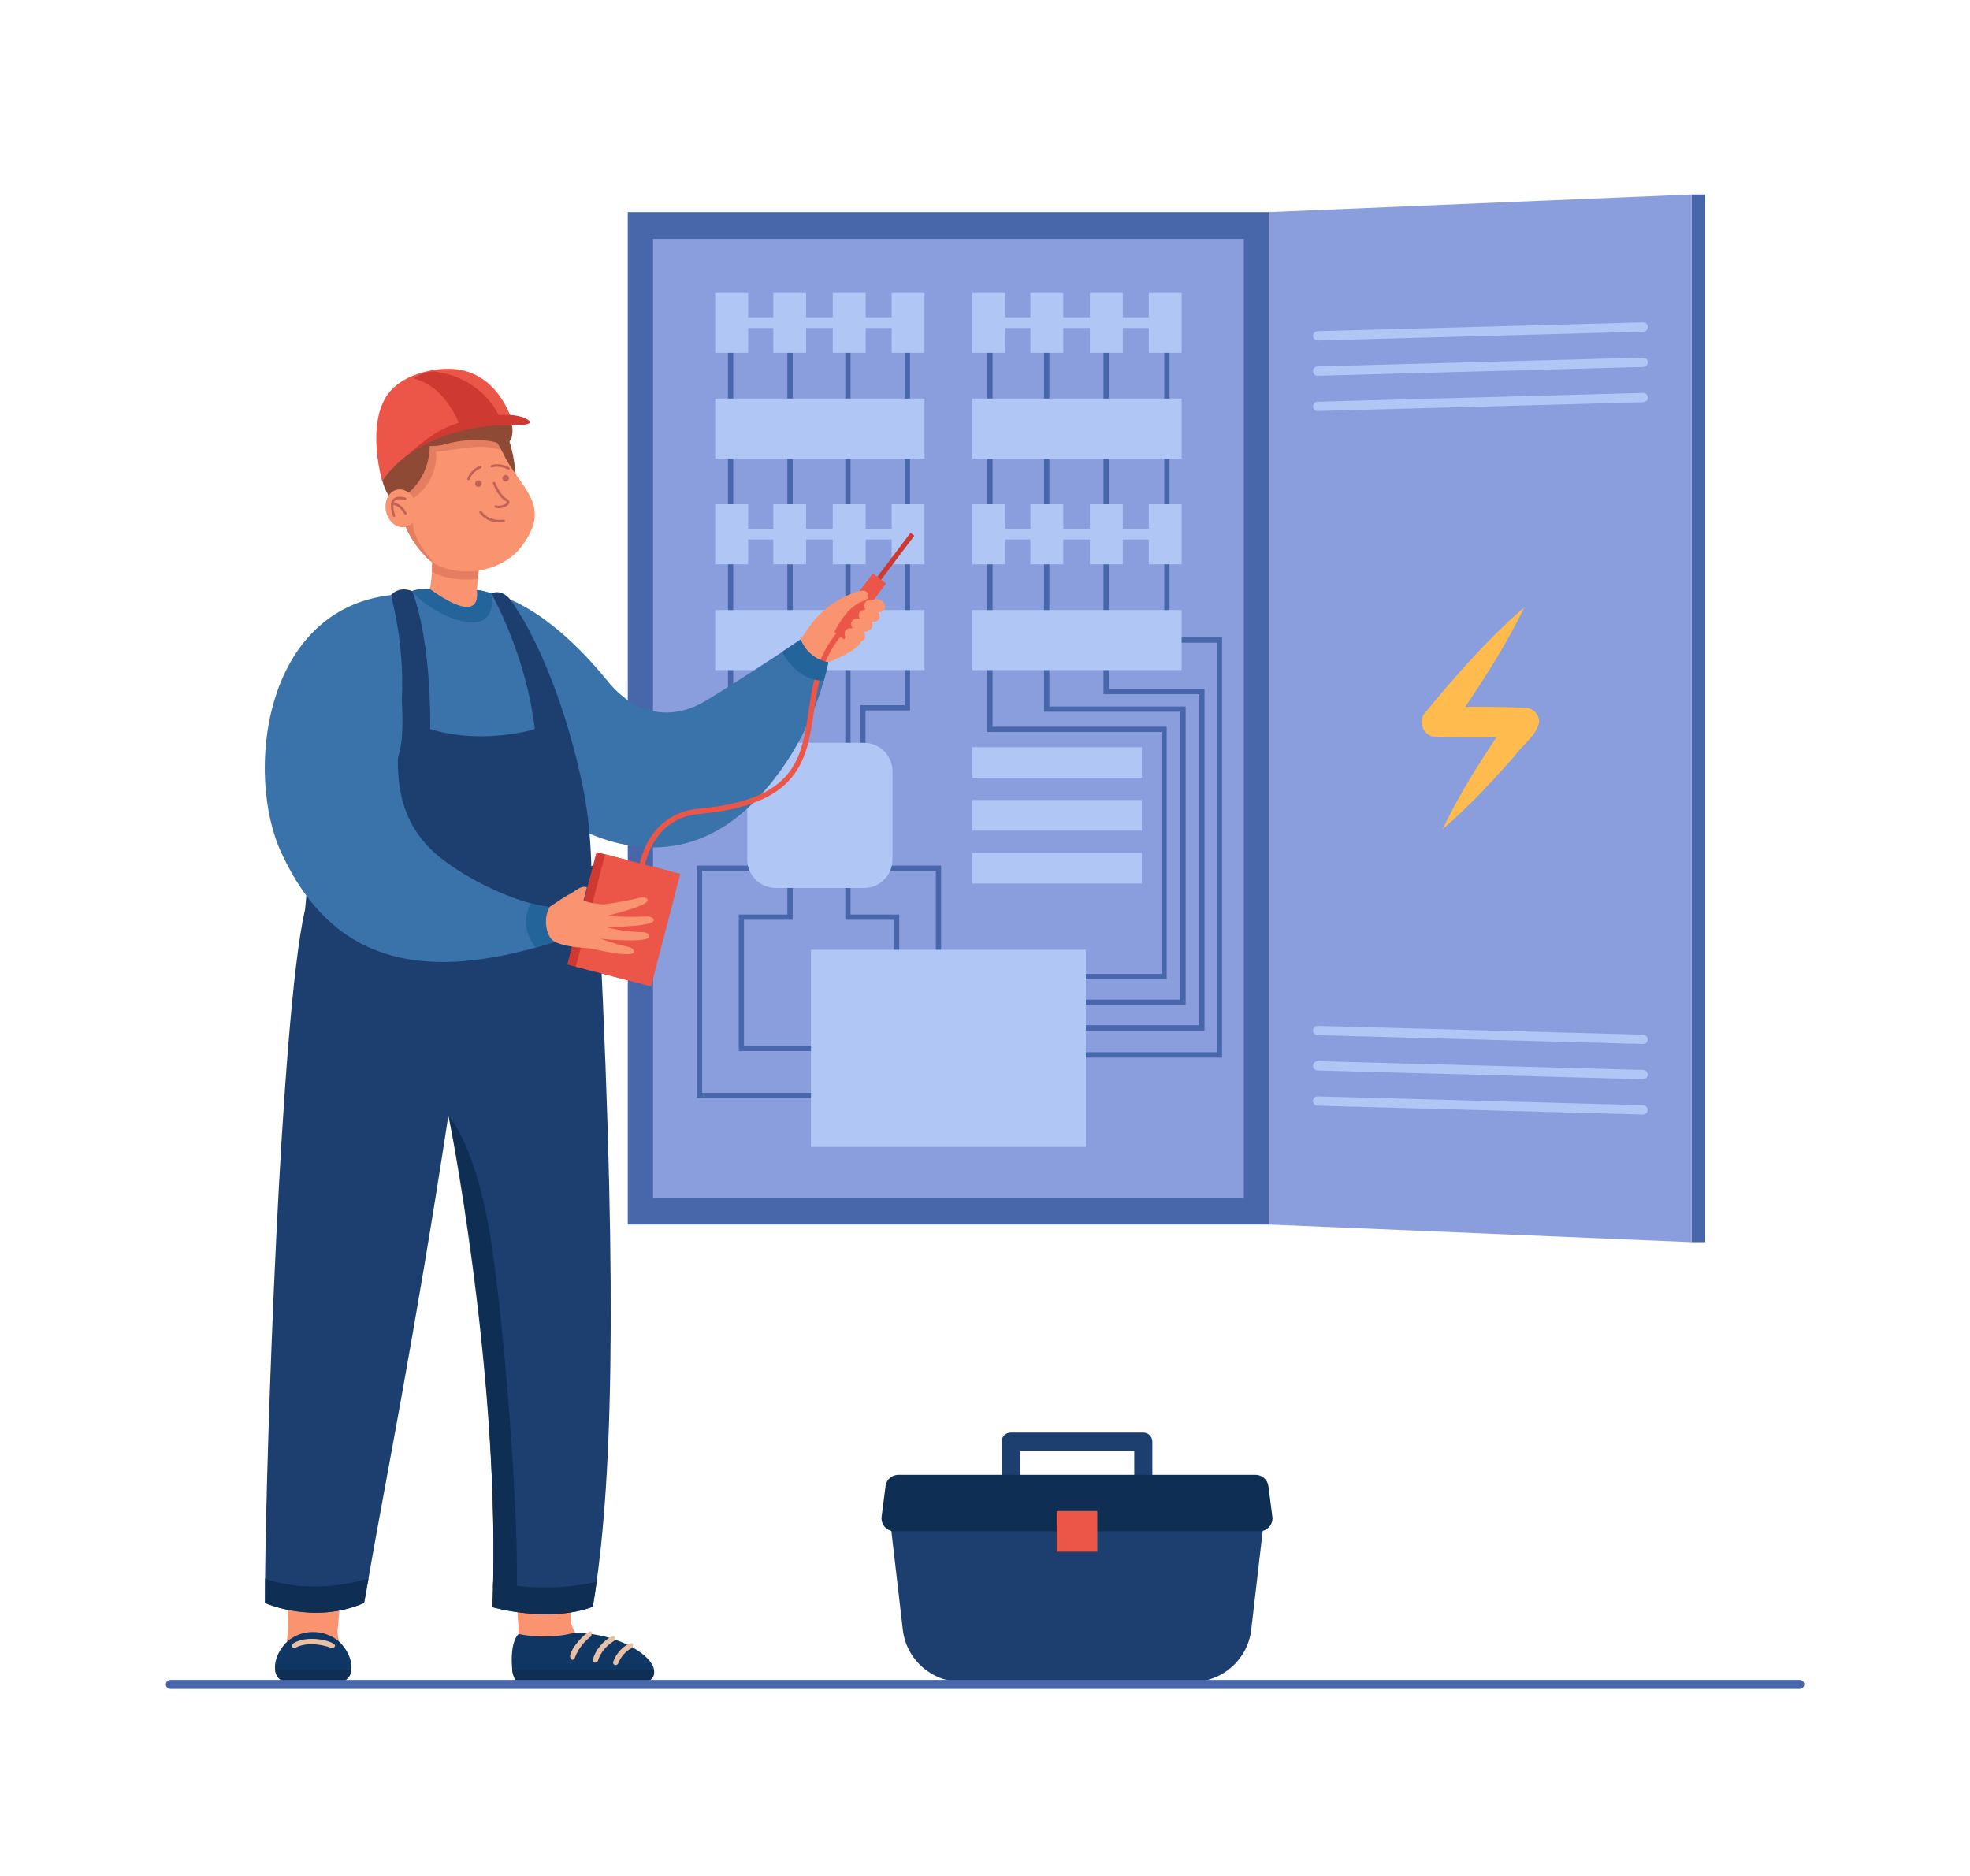 <svg xmlns="http://www.w3.org/2000/svg" xmlns:xlink="http://www.w3.org/1999/xlink" id="&#xD1;&#xEB;&#xEE;&#xE9;_1" x="0px" y="0px" viewBox="0 0 2100 2000" style="enable-background:new 0 0 2100 2000;" xml:space="preserve"><style type="text/css">	.st0{fill:#4867AA;}	.st1{fill:#8A9EDD;}	.st2{fill:#B0C7F5;}	.st3{fill:#FFBB4D;}	.st4{fill:#F99370;}	.st5{fill:#CE3932;}	.st6{fill:#EB5648;}	.st7{fill:#3A72AA;}	.st8{fill:#103663;}	.st9{fill:#E8C0A6;}	.st10{fill:#0F2E54;}	.st11{fill:#1D3F70;}	.st12{fill:#E57D61;}	.st13{fill:#23659B;}	.st14{fill:#8E4A35;}	.st15{fill:#C16256;}</style><g>	<g id="_x34_">		<rect x="669.2" y="226.1" class="st0" width="683.7" height="1079.4"></rect>		<rect x="1803.2" y="207.3" class="st0" width="14.6" height="1117"></rect>		<polygon class="st1" points="1803.2,1324.3 1352.9,1305.5 1352.9,226.1 1803.2,207.3   "></polygon>		<rect x="696.1" y="254.6" class="st1" width="629.8" height="1022.3"></rect>		<polygon class="st0" points="881,1170.7 742.8,1170.7 742.8,922.8 823.5,922.8 823.5,757.4 776,757.4 776,344.2 781.6,344.2    781.6,751.8 829.1,751.8 829.1,928.4 748.5,928.4 748.5,1165.1 881,1165.1   "></polygon>		<polygon class="st0" points="881,1120.5 787.5,1120.5 787.5,975 839.3,975 839.3,344.2 845,344.2 845,980.6 793.1,980.6    793.1,1114.8 881,1114.8   "></polygon>		<polygon class="st0" points="1003.2,1167.9 997.6,1167.9 997.6,928.4 916.9,928.4 916.9,751.8 964.5,751.8 964.5,344.2    970.1,344.2 970.1,757.4 922.6,757.4 922.6,922.8 1003.2,922.8   "></polygon>		<polygon class="st0" points="958.6,1117.6 952.9,1117.6 952.9,980.6 901.1,980.6 901.1,344.2 906.7,344.2 906.7,975 958.6,975      "></polygon>		<polygon class="st0" points="1243.7,1044 1112.9,1044 1112.9,1038.3 1238.1,1038.3 1238.1,780.4 1052.4,780.4 1052.4,344.2    1058.1,344.2 1058.1,774.8 1243.7,774.8   "></polygon>		<polygon class="st0" points="1263.9,1071.3 1115.8,1071.3 1115.8,1065.7 1258.2,1065.7 1258.2,758.8 1112.9,758.8 1112.9,344.2    1118.6,344.2 1118.6,753.2 1263.9,753.2   "></polygon>		<polygon class="st0" points="1284,1098.7 1115.8,1098.7 1115.8,1093 1278.4,1093 1278.4,740.1 1176.3,740.1 1176.3,344.2    1181.9,344.2 1181.9,734.5 1284,734.5   "></polygon>		<polygon class="st0" points="1302.7,1127.5 1115.8,1127.5 1115.8,1121.8 1297.1,1121.8 1297.1,685.2 1241.1,685.2 1241.1,344.2    1246.7,344.2 1246.7,679.6 1302.7,679.6   "></polygon>		<rect x="1036.5" y="424.9" class="st2" width="223.1" height="64"></rect>		<rect x="762.4" y="424.9" class="st2" width="223.1" height="64"></rect>		<rect x="864.5" y="1012.6" class="st2" width="293" height="210.2"></rect>		<polygon class="st2" points="950.5,312.2 950.5,338.3 922.8,338.3 922.8,312.2 887.7,312.2 887.7,338.3 859.3,338.3 859.3,312.2    824.3,312.2 824.3,338.3 797.5,338.3 797.5,312.2 762.4,312.2 762.4,376.2 797.5,376.2 797.5,349.7 824.3,349.7 824.3,376.2    859.3,376.2 859.3,349.7 887.7,349.7 887.7,376.2 922.8,376.2 922.8,349.7 950.5,349.7 950.5,376.2 985.5,376.2 985.5,312.2   "></polygon>		<polygon class="st2" points="1224.6,312.2 1224.6,338.3 1196.9,338.3 1196.9,312.2 1161.8,312.2 1161.8,338.3 1133.4,338.3    1133.4,312.2 1098.4,312.2 1098.4,338.3 1071.6,338.3 1071.6,312.2 1036.5,312.2 1036.5,376.2 1071.6,376.2 1071.6,349.7    1098.4,349.7 1098.4,376.2 1133.4,376.2 1133.4,349.7 1161.8,349.7 1161.8,376.2 1196.9,376.2 1196.9,349.7 1224.6,349.7    1224.6,376.2 1259.6,376.2 1259.6,312.2   "></polygon>		<rect x="1036.5" y="650.4" class="st2" width="223.1" height="64"></rect>		<rect x="1036.5" y="796.6" class="st2" width="180.7" height="32.6"></rect>		<rect x="1036.5" y="852.9" class="st2" width="180.7" height="32.6"></rect>		<rect x="1036.5" y="909.3" class="st2" width="180.7" height="32.6"></rect>		<rect x="762.4" y="650.4" class="st2" width="223.1" height="64"></rect>		<polygon class="st2" points="950.5,537.6 950.5,563.8 922.8,563.8 922.8,537.6 887.7,537.6 887.7,563.8 859.3,563.8 859.3,537.6    824.3,537.6 824.3,563.8 797.5,563.8 797.5,537.6 762.4,537.6 762.4,601.6 797.5,601.6 797.5,575.1 824.3,575.1 824.3,601.6    859.3,601.6 859.3,575.1 887.7,575.1 887.7,601.6 922.8,601.6 922.8,575.1 950.5,575.1 950.5,601.6 985.5,601.6 985.5,537.6   "></polygon>		<polygon class="st2" points="1224.6,537.6 1224.6,563.8 1196.9,563.8 1196.9,537.6 1161.8,537.6 1161.8,563.8 1133.4,563.8    1133.4,537.6 1098.4,537.6 1098.4,563.8 1071.6,563.8 1071.6,537.6 1036.5,537.6 1036.5,601.6 1071.6,601.6 1071.6,575.1    1098.4,575.1 1098.4,601.6 1133.4,601.6 1133.4,575.1 1161.8,575.1 1161.8,601.6 1196.9,601.6 1196.9,575.1 1224.6,575.1    1224.6,601.6 1259.6,601.6 1259.6,537.6   "></polygon>		<path class="st2" d="M921,946.7h-94c-16.8,0-30.4-13.6-30.4-30.4v-94c0-16.8,13.6-30.4,30.4-30.4h94c16.8,0,30.4,13.6,30.4,30.4   v94C951.4,933,937.8,946.7,921,946.7z"></path>		<path id="_x36_" class="st3" d="M1626.1,754.5c-21.4-0.8-42.8-1.1-64.2-0.9c23.1-34.1,45.1-68.9,63-106.2   c-39.1,34-73.4,73-106.1,112.9c-8.4,9.7-0.5,26,12.5,25.3c21.3,0.6,42.6,0.8,63.9,0.4c-21,31.5-41.1,63.7-57.4,98   c27.5-23.7,52.3-50.2,76.2-77.4c8.5-12.1,23.4-21.7,26.7-36.5C1641,761.9,1634.5,754.8,1626.1,754.5z"></path>		<path class="st2" d="M1751.5,1188.2c0,0-0.1,0-0.1,0l-347-9.4c-2.7-0.1-4.9-2.3-4.8-5.1c0.1-2.7,2.3-4.8,4.9-4.8c0,0,0.1,0,0.1,0   l347,9.4c2.7,0.1,4.9,2.3,4.8,5.1C1756.4,1186.1,1754.2,1188.2,1751.5,1188.2z"></path>		<path class="st2" d="M1751.5,1150.6c0,0-0.1,0-0.1,0l-347-9.4c-2.7-0.1-4.9-2.3-4.8-5.1c0.1-2.7,2.3-4.8,4.9-4.8c0,0,0.1,0,0.1,0   l347,9.4c2.7,0.1,4.9,2.3,4.8,5.1C1756.4,1148.5,1754.2,1150.6,1751.5,1150.6z"></path>		<path class="st2" d="M1751.5,1113c0,0-0.1,0-0.1,0l-347-9.4c-2.7-0.1-4.9-2.3-4.8-5.1c0.1-2.7,2.3-4.8,4.9-4.8c0,0,0.1,0,0.1,0   l347,9.4c2.7,0.1,4.9,2.3,4.8,5.1C1756.4,1110.9,1754.2,1113,1751.5,1113z"></path>		<path class="st2" d="M1404.6,438.2c-2.7,0-4.9-2.1-4.9-4.8c-0.1-2.7,2.1-5,4.8-5.1l347-9.4c2.7-0.1,5,2.1,5.1,4.8   c0.1,2.7-2.1,5-4.8,5.1l-347,9.4C1404.6,438.2,1404.6,438.2,1404.6,438.2z"></path>		<path class="st2" d="M1404.6,400.6c-2.7,0-4.9-2.1-4.9-4.8c-0.1-2.7,2.1-5,4.8-5.1l347-9.4c2.7-0.1,5,2.1,5.1,4.8   c0.1,2.7-2.1,5-4.8,5.1l-347,9.4C1404.6,400.6,1404.6,400.6,1404.6,400.6z"></path>		<path class="st2" d="M1404.6,363c-2.7,0-4.9-2.1-4.9-4.8c-0.1-2.7,2.1-5,4.8-5.1l347-9.4c2.7-0.1,5,2.1,5.1,4.8   c0.1,2.7-2.1,5-4.8,5.1l-347,9.4C1404.6,363,1404.6,363,1404.6,363z"></path>	</g>	<g id="_x33_">		<path class="st4" d="M871.1,710.5c0,0,42.3-14.1,46.8-26.6c7.8-21.4,9.9-43.1-2.4-41.9c-12.3,1.2-42.4,22.7-47.3,29   C868.2,671,868.2,683.6,871.1,710.5z"></path>		<polygon class="st5" points="928.7,623.6 932.7,626.7 974.7,571.1 972.7,569.6 970.6,568   "></polygon>					<rect x="877.2" y="637.6" transform="matrix(0.602 -0.799 0.799 0.602 -152.04 988.061)" class="st6" width="74.7" height="17.7"></rect>		<path class="st4" d="M904.7,682.6c4.5,2.5,10.1,3.1,14.9,0.5c3-1.7,3.6-5.7,1.3-8.9c-1.6-2.3-4.2-3.6-6.7-3.5l-3.7,0.1   c-0.1,0,0.1,0,0.1,0c-0.2,0-0.6-0.2,0,0.1c-3.7-2.1-8-1.2-9.6,2.1C899.3,676.1,901,680.5,904.7,682.6z"></path>		<path class="st4" d="M913.6,673.1c5,1.4,10.8,1.1,14.8-2.5c2.7-2.5,2.3-6.9-0.8-9.9c-3.1-3-7.8-3.3-10.4-0.8   c0.1-0.1,0.2-0.1-0.1,0c-0.9,0.1-1.8-0.2-1.3-0.1c-4-1.2-7.8,0.9-8.4,4.5C906.8,668,909.6,671.9,913.6,673.1z"></path>		<path class="st4" d="M924.9,663.8l7.3-0.9c4-0.5,6.3-3.9,5.2-7.7c-1.1-3.8-5.2-6.4-9.2-6l-7.3,0.9c-4,0.5-6.3,3.9-5.2,7.7   C916.8,661.6,920.9,664.3,924.9,663.8z"></path>		<path class="st4" d="M930.7,653.5l7.3-0.9c4-0.5,6.3-3.9,5.2-7.7c-1.1-3.8-5.2-6.4-9.2-6l-7.3,0.9c-4,0.5-6.3,3.9-5.2,7.7   C922.6,651.2,926.8,653.9,930.7,653.5z"></path>		<path class="st4" d="M886.8,679.9c6.2-14.4,15-29.2,28.8-37.2c4-2.3,11.5-2.8,9.8-9.2c-2.1-6.3-9.8-3.1-14.4-1.9   c-17.4,6.3-38.5,19-53.3,44.3C846.3,695.2,880.3,697.7,886.8,679.9z"></path>		<path class="st4" d="M587,682.7c38.7,54.4,73.9,85.9,131.2,121c36.7,17.3,118.6-96,137.3-125.2c11.2-17.2,38.3-2.4,30,16.3   c-25.3,56.1-54.6,112.4-102.1,153.5c-51,42.3-93.2,26.6-144.4-5.7c-52.2-33.2-97.7-75.6-137.7-122.6   C461,668.9,547.1,631,587,682.7z"></path>		<path class="st7" d="M882.9,706.1c0,0-1.2,7.4-4.7,19.5c-8.2,29-29.2,85.1-77,132c-67.6,66.3-143.9,49.2-194.8,20.2   c-35.6-20.3-128.7-113.4-128.7-113.4c-0.2-0.2,45.9-131.8,45.9-131.8s53.5,6.5,124,93.4c33.9,41.8,74.5,39.1,103.8,21.7   c19-11.3,58.4-36.9,82.4-52.6c11.8-7.8,19.8-13.3,19.8-13.3S859.6,701.5,882.9,706.1z"></path>		<path class="st4" d="M685.9,1793H559.7c-11-0.4-10.9-11.7-8.9-20.4c6.9-31.4-5.3-103.5-7.6-135.8c-0.6-5.9,4-11.1,10-11.1   c93.1-0.9,62.7-8.4,55.5,92.1c-5.5,35.1,36.3,41.8,60.2,45.7C684.6,1764.5,710.9,1786,685.9,1793z"></path>		<path class="st8" d="M546,1779.9c0.3,6.2,3.4,13.2,10.6,13.1c0,0,130.9,0,130.9,0c30.9-11.5-15.4-52.4-75.8-52.2   c-23.1,6.3-48.1,3.7-58.8,1.2C552.9,1742,543.2,1749,546,1779.9z"></path>		<path class="st9" d="M634.7,1772.6c1.2,0,2.3-0.8,2.7-2c4.4-14.4,17-21,17.1-21.1c6.4-13-17.5,0.9-22.4,19.4   C631.4,1770.8,632.8,1772.7,634.7,1772.6z"></path>		<path class="st9" d="M610.1,1769.6c1.2,0,2.2-0.7,2.6-1.9c5.2-14.9,17.2-23.1,17.3-23.1C637.1,1725.4,597.9,1764.5,610.1,1769.6z"></path>		<path class="st10" d="M696.7,1779.9H546c0.6,4.6,1.8,9.1,4.1,13.1h137.4C694.3,1793,699.1,1786.2,696.7,1779.9z"></path>		<path class="st4" d="M372.5,1783.8l-2.1-1.1c0,1.5-1.9,6.7-3.4,6.7l-63.4,1.3c-1.5,0-2.4-2.8-2.4-4.3l-5.4-1.5   c0-9.5,0.8-12.9,5-20.3c15.4-20.5-3-112-2.5-136c-3.8-6.5,66.7-1.4,67.7-3c1.6,0,2.8,1.4,2.7,2.9l-8.3,104.6   C356.8,1753.1,372,1765.1,372.5,1783.8z"></path>		<path class="st8" d="M305.9,1793h56c17.5-2.4,15.7-24.7,2.8-39.5c-15.7-18-46.1-18.2-61.7-0.1   C290.2,1768.2,288.5,1790.6,305.9,1793z"></path>		<path class="st9" d="M313.8,1757.3c15.5-9.4,39.4-0.9,39.5-0.2c16.2-3.5-22.1-17.2-40.9-4.9C310,1753.5,311.1,1757.4,313.8,1757.3   z"></path>		<path class="st10" d="M305.9,1793h56c7.1,0,12.8-6,12.4-13.1h-80.8C293.1,1787,298.8,1793,305.9,1793z"></path>		<path class="st11" d="M636,1686.4c-1.3,9.3-2.6,18.1-4.1,26.6c-47.5,17.8-107,0.4-107,0.4c0.3-6.8,0.5-13.6,0.7-20.6   c0.1-2.2,0.1-4.3,0.2-6.5c4.8-234.1-47.7-497.4-47.8-497.2c-36.2,236.8-66.3,385-85.2,493.6c-1.6,9.5-3.2,18.2-4.7,26.2   c-53.9,23.4-105.6,0-105.6,0s0-9.4,0.1-26.2c1.2-133,16.3-595.5,42.2-711.4c103.7,51.4,310.8-50.4,310.8-50.4   C658,1343.8,654.2,1555.3,636,1686.4z"></path>		<path class="st4" d="M508.4,628.9c2.5-31.7,10.6-89.2-14.3-100.4c-17.4-7.2-39.4,6.8-35.1,27.1c1.7-0.9,3.6,56.6-0.9,72.2   C410.3,639.3,548.9,693.8,508.4,628.9z"></path>		<path class="st12" d="M458.7,553.1c0.1,0.9,0.2,1.8,0.3,2.6c1.2-0.7,2.7,31,1.4,53.9c21,11,44.6,8.2,49,7.5   c3.5-34.1,8.7-75.9-15.3-88.6C477.7,520.4,456.7,534.6,458.7,553.1z"></path>		<path class="st7" d="M620.7,1034.1c0,0,10.5-96.4-0.6-172.5c-15.3-101.4-42.1-166.3-96.5-229.2c-0.6-0.2-10-3.2-15.2-3.5   c1.3,9.3,2.1,36.4-50.3-1c-0.2,0.2-14.4-0.1-18.6,2.2c-4.2,4-101,248.3-104.5,322.6C333.6,974.6,554.9,1066.4,620.7,1034.1z"></path>		<path class="st13" d="M439.5,630.2c18.6,25,93.3,59.4,84.1,2.3c-0.6-0.2-10-3.2-15.2-3.5c0.3,1.5,7.3,40.7-50.3-1   C454.5,627.7,443.6,627.9,439.5,630.2z"></path>		<path class="st9" d="M656.3,1775.2c1.1,0,2.1-0.7,2.6-1.7c5-12.4,14.1-16.2,14.5-16.4c7.1-11.2-13.5-3.2-19.6,14.3   C653,1773.2,654.4,1775.3,656.3,1775.2z"></path>		<path class="st14" d="M549.7,507.2c0,0-1.3-27.1-10.3-45.6l-15.3,8.1L549.7,507.2z"></path>		<path class="st4" d="M552.6,586.7c-17.9,19.3-46.2,25.5-69.1,21.3c-7.2-1.2-14-3.5-20.1-7.1l0,0c-2.1-1.2-4-2.5-5.9-4l0,0   c-89.3-84.6,24.1-231,81.6-108C558.1,523.4,590.3,541.3,552.6,586.7z"></path>		<path class="st15" d="M513.1,517.1c0.8-1.7,0.1-3.8-1.7-4.6s-3.8-0.1-4.6,1.7c-0.8,1.7-0.1,3.8,1.7,4.6   C510.2,519.5,512.3,518.8,513.1,517.1z"></path>		<path class="st15" d="M542.2,511.3c0.8-1.7,0.1-3.8-1.7-4.6s-3.8-0.1-4.6,1.7c-0.8,1.7-0.1,3.8,1.7,4.6   C539.3,513.8,541.3,513,542.2,511.3z"></path>		<path class="st15" d="M534,541.6c-2,0.3-4.1,0.3-5.9-0.3c-0.7-0.2-1.1-0.9-0.9-1.6c0.2-0.7,0.9-1.1,1.6-0.9   c4.5,1.3,10.6-1.1,11.4-3.1c0.3-0.7-0.7-1.4-1.5-1.8c-7.6-3.8-13-17.8-13.2-18.4c-0.3-0.7,0.1-1.4,0.8-1.7   c0.7-0.3,1.4,0.1,1.7,0.8c0.1,0.1,5.3,13.6,11.9,16.9c3.6,1.8,3.2,4.2,2.8,5.1C541.8,539.1,538,541,534,541.6z"></path>		<path class="st12" d="M534.6,480.4c-19.1-9.4-53.1,0.7-69.8,1.1c0,0,4.4,28.6-23.9,49.9c-1.6,26.5-5.6,38.1,22.4,69.5l0,0   c-2.1-1.2-4-2.5-5.9-4l0,0C371.4,516.2,475.7,370.9,534.6,480.4z"></path>		<path class="st14" d="M538,431.4c-11.5-21-34.7-40.3-61.6-13.1c-20.7,20.9-43.8,21.5-42.6,42.9c-48.8,21.7-19.5,67.2-19.5,67.2   l21.4-3.2c23.9-20.6,22.3-49.7,22.3-49.7l0,0c5.5,0.1,11.2-0.3,16.3-1.8c15.7-4.5,39-7.2,57-1.2C549,478.7,550.8,454.9,538,431.4z   "></path>		<path class="st4" d="M411.6,545.8c2.7,10.9,11.9,18.1,20.8,15.9c8.8-2.1,13.8-12.7,11.2-23.7c-2.7-10.9-11.9-18.1-20.8-15.9   C414,524.3,409,534.9,411.6,545.8z"></path>		<path class="st15" d="M432.2,530.6c-0.3-0.1-8.6-3-13,1.4c-1.1,1.1-1.9,2.6-2.2,4.4c0,0,0,0,0,0c0,0.2-0.1,0.3-0.1,0.5   c0,0,0,0,0,0c0,0,0,0,0,0c-0.6,3.3,0.1,7.8,1.9,13.2c0.2,0.6,0.8,1,1.4,0.9c0.1,0,0.1,0,0.2-0.1c0.7-0.2,1.1-1,0.8-1.7   c-1.5-4.4-2.1-8.1-1.9-10.8c7.6,1.1,11.7,9.5,11.7,9.6c0.3,0.5,0.8,0.8,1.4,0.8c0.1,0,0.2-0.1,0.4-0.1c0.7-0.3,0.9-1.1,0.6-1.7   c-0.2-0.4-4.6-9.8-13.6-11.2c0.3-0.8,0.7-1.4,1.2-1.9c3.3-3.2,10.2-0.8,10.3-0.8c0.7,0.2,1.4-0.1,1.7-0.8   C433.3,531.6,432.9,530.8,432.2,530.6z"></path>		<path class="st15" d="M499.1,511.9C499.1,511.9,499.1,511.9,499.1,511.9c-0.8-0.3-1.1-1-0.9-1.7c3.7-10.1,13.2-13.5,13.6-13.6   c0.7-0.2,1.4,0.1,1.6,0.8c0.2,0.7-0.1,1.4-0.8,1.7c-0.1,0-8.8,3.1-12,12C500.5,511.8,499.8,512.1,499.1,511.9z"></path>		<path class="st15" d="M523.8,498.3c-0.4-0.1-0.8-0.5-0.9-0.9c-0.2-0.7,0.2-1.4,0.9-1.6c10.5-2.8,18.7,2.3,19,2.5   c0.6,0.4,0.8,1.2,0.4,1.8c-0.4,0.6-1.2,0.8-1.8,0.4c-0.1,0-7.5-4.7-16.9-2.2C524.2,498.4,524,498.4,523.8,498.3z"></path>		<path class="st6" d="M407.5,512.9c0,0,37.3-63,139.8-59.7c0,0-12.3-52.9-59.9-59.4c-21-2.9-62.1,4.1-77.2,31.5   C391.4,459.5,407.5,512.9,407.5,512.9z"></path>		<path class="st5" d="M434.9,484.9c0,0,21.5-21.1,43.5-30.3s63.1-17.1,80.9-8.9s-12,7.6-12,7.6S485.2,449.2,434.9,484.9z"></path>		<path class="st5" d="M468.9,397.1c0,0,43.7,4.8,64.4,48.7c0,0-41.6,7.4-42.7,7.8c-1.1,0.4-12.6-39.8-49.1-50.1   C441.5,403.5,453.8,393.1,468.9,397.1z"></path>		<path class="st15" d="M532.6,557c-14.9,0-21.1-9.8-21.4-10.3c-0.4-0.7-0.2-1.5,0.5-1.9c0.7-0.4,1.5-0.2,1.9,0.5   c0.3,0.4,6.9,10.7,23.1,8.7c0.8-0.1,1.5,0.5,1.6,1.2c0.1,0.8-0.5,1.5-1.2,1.6C535.5,556.9,534,557,532.6,557z"></path>		<path class="st11" d="M523.6,632.5c0,0,37,64.2,46.5,144.8c0,0-54.9,17.3-111.5,0c0,0,2.1-89.8-19.1-147.1c0,0-12.9-6.3-22.8,4.2   c0,0,17.2,118.4,10.9,158.5c-6.3,40.2-45.7,124.4-96.6,113.9c0,0-6.1,68.2-6.1,64.6c0,0,115.1,118.1,298.7,86.3   c0,0,16.7-121.9-1.2-213.2c-17.9-91.3-51.8-169.7-79-205.9C543.4,638.7,535.8,627.8,523.6,632.5z"></path>		<path class="st7" d="M591.5,1004.1c-6.9,2.2-13.7,4.2-20.4,6.1c-121.3,33.7-216.6,17.1-271.2-101   c-38.7-83.8-19.7-259.2,116.7-274.8c0,0,16.9,57.5,10.9,124c-4.6,51.3-13.8,114,45,158.4c28.9,21.8,65.3,38.7,93.1,46.2   c7.5,2,14.4,3.4,20.3,3.9c0,0-5.3,7.9-3.8,19.7C584.1,1001.6,591.5,1004.1,591.5,1004.1z"></path>					<rect x="598.1" y="937.2" transform="matrix(0.252 -0.968 0.968 0.252 -453.213 1371.082)" class="st5" width="123.8" height="82.8"></rect>					<rect x="607.2" y="939.6" transform="matrix(0.252 -0.968 0.968 0.252 -448.697 1381.654)" class="st6" width="123.8" height="82.8"></rect>		<path class="st4" d="M625.7,946l-3.7,14.3c10.9,3.7,21.8,3.9,21.9,3.9c13.2-1.8,26.4-4.3,39.4-7.4c2-0.5,4.2-0.3,5.9,0.9   c9.8,6.3-36.5,16.8-40.9,18.6c0,0.1,0,0.1,0,0.2c14,1,28,1.3,42,0.6c2.1-0.1,4.3,0.5,5.8,2.1c8.4,8.7-44.8,8.9-49.6,9.3   c0,0.1,0,0,0,0.1c12.9,3.2,26.2,4.9,39.5,5.2c2.1,0.1,4.2,0.9,5.5,2.6c7.6,9.8-45.9,5.4-51,4.2c0,0-0.1,0.1-0.1,0.1   c9.7,3.9,19.8,6.7,30,8.9c2,0.4,3.8,1.5,4.8,3.2c6.4,9.9-35.8,0.6-40.4-0.6c-9.4-2.5-27.1-0.8-43.4-8.1   c-12.2-5.5-17.5-29.4-4.8-37.7c6.4-4.2,17.6-12.1,21.2-13.3C613.7,949.7,619.7,943.5,625.7,946z"></path>		<path class="st10" d="M636,1686.4c-1.3,9.3-2.6,18.1-4.1,26.6c-47.5,17.8-107,0.4-107,0.4c0.4-8.9,0.6-17.9,0.8-27   C525.7,1686.4,577.6,1699.8,636,1686.4z"></path>		<path class="st10" d="M550.3,1703.7l-24.8-10.9c0.1-2.2,0.1-4.3,0.2-6.5c4.8-234.1-44-484.4-47.6-496.9   c2.1,3,24.2,26.6,40.5,106.1C536,1380.1,555.2,1635.1,550.3,1703.7z"></path>		<path class="st10" d="M392.8,1682.8c-1.6,9.5-3.2,18.2-4.7,26.2c-53.9,23.4-105.6,0-105.6,0s0-9.4,0.1-26.2   C285.5,1684.1,330.2,1701.6,392.8,1682.8z"></path>		<path class="st6" d="M687.1,924.4l-5.6-0.8c0.1-0.6,2-14.3,10.7-28.8c8.1-13.5,23.8-30.1,52.6-32.7   c103.2-9.3,109.7-53.2,117.2-104.2c4.2-28.5,8.6-58,30.3-83.6l4.3,3.7c-20.7,24.4-24.9,53.1-29,80.8   c-7.5,51.1-14.7,99.3-122.3,109C694.7,872.3,687.2,923.9,687.1,924.4z"></path>		<path class="st13" d="M591.5,1004.1c-6.9,2.2-13.7,4.2-20.4,6.1c-19.3-23.3-5.8-46.6-5.4-47.2c7.5,2,14.4,3.4,20.3,3.9   c0,0-5.3,7.9-3.8,19.7C584.1,1001.6,591.5,1004.1,591.5,1004.1z"></path>		<path class="st13" d="M882.9,706.1c0,0-1.2,7.4-4.7,19.5c-29.3,0.8-44.5-30.7-44.5-30.7c11.8-7.8,19.8-13.3,19.8-13.3   S859.6,701.5,882.9,706.1z"></path>	</g>	<g id="_x32_">		<path class="st11" d="M1218.7,1708.6h-141.3c-5.4,0-9.7-4.3-9.7-9.7V1537c0-5.4,4.3-9.7,9.7-9.7h141.3c5.4,0,9.7,4.3,9.7,9.7   v161.9C1228.4,1704.3,1224.1,1708.6,1218.7,1708.6z M1087.1,1689.2h122v-142.5h-122V1689.2z"></path>		<path class="st11" d="M1271.5,1793h-246.8c-31.8,0-58.6-23.8-62.3-55.5l-16.8-144.6h405l-16.8,144.6   C1330.1,1769.1,1303.3,1793,1271.5,1793z"></path>		<path class="st10" d="M1342.6,1632.5H953.5c-8.3,0-14.7-7.3-13.7-15.6l4.2-32.6c0.9-6.9,6.7-12,13.7-12h380.7   c6.9,0,12.8,5.2,13.7,12l4.2,32.6C1357.4,1625.2,1350.9,1632.5,1342.6,1632.5z"></path>		<rect x="1126.4" y="1610.9" class="st6" width="43.3" height="43.3"></rect>	</g>	<path id="_x31_" class="st0" d="M1918.4,1800.6H181.6c-2.6,0-4.8-2.1-4.8-4.8s2.1-4.8,4.8-4.8h1736.9c2.6,0,4.8,2.1,4.8,4.8  S1921.1,1800.6,1918.4,1800.6z"></path></g></svg>